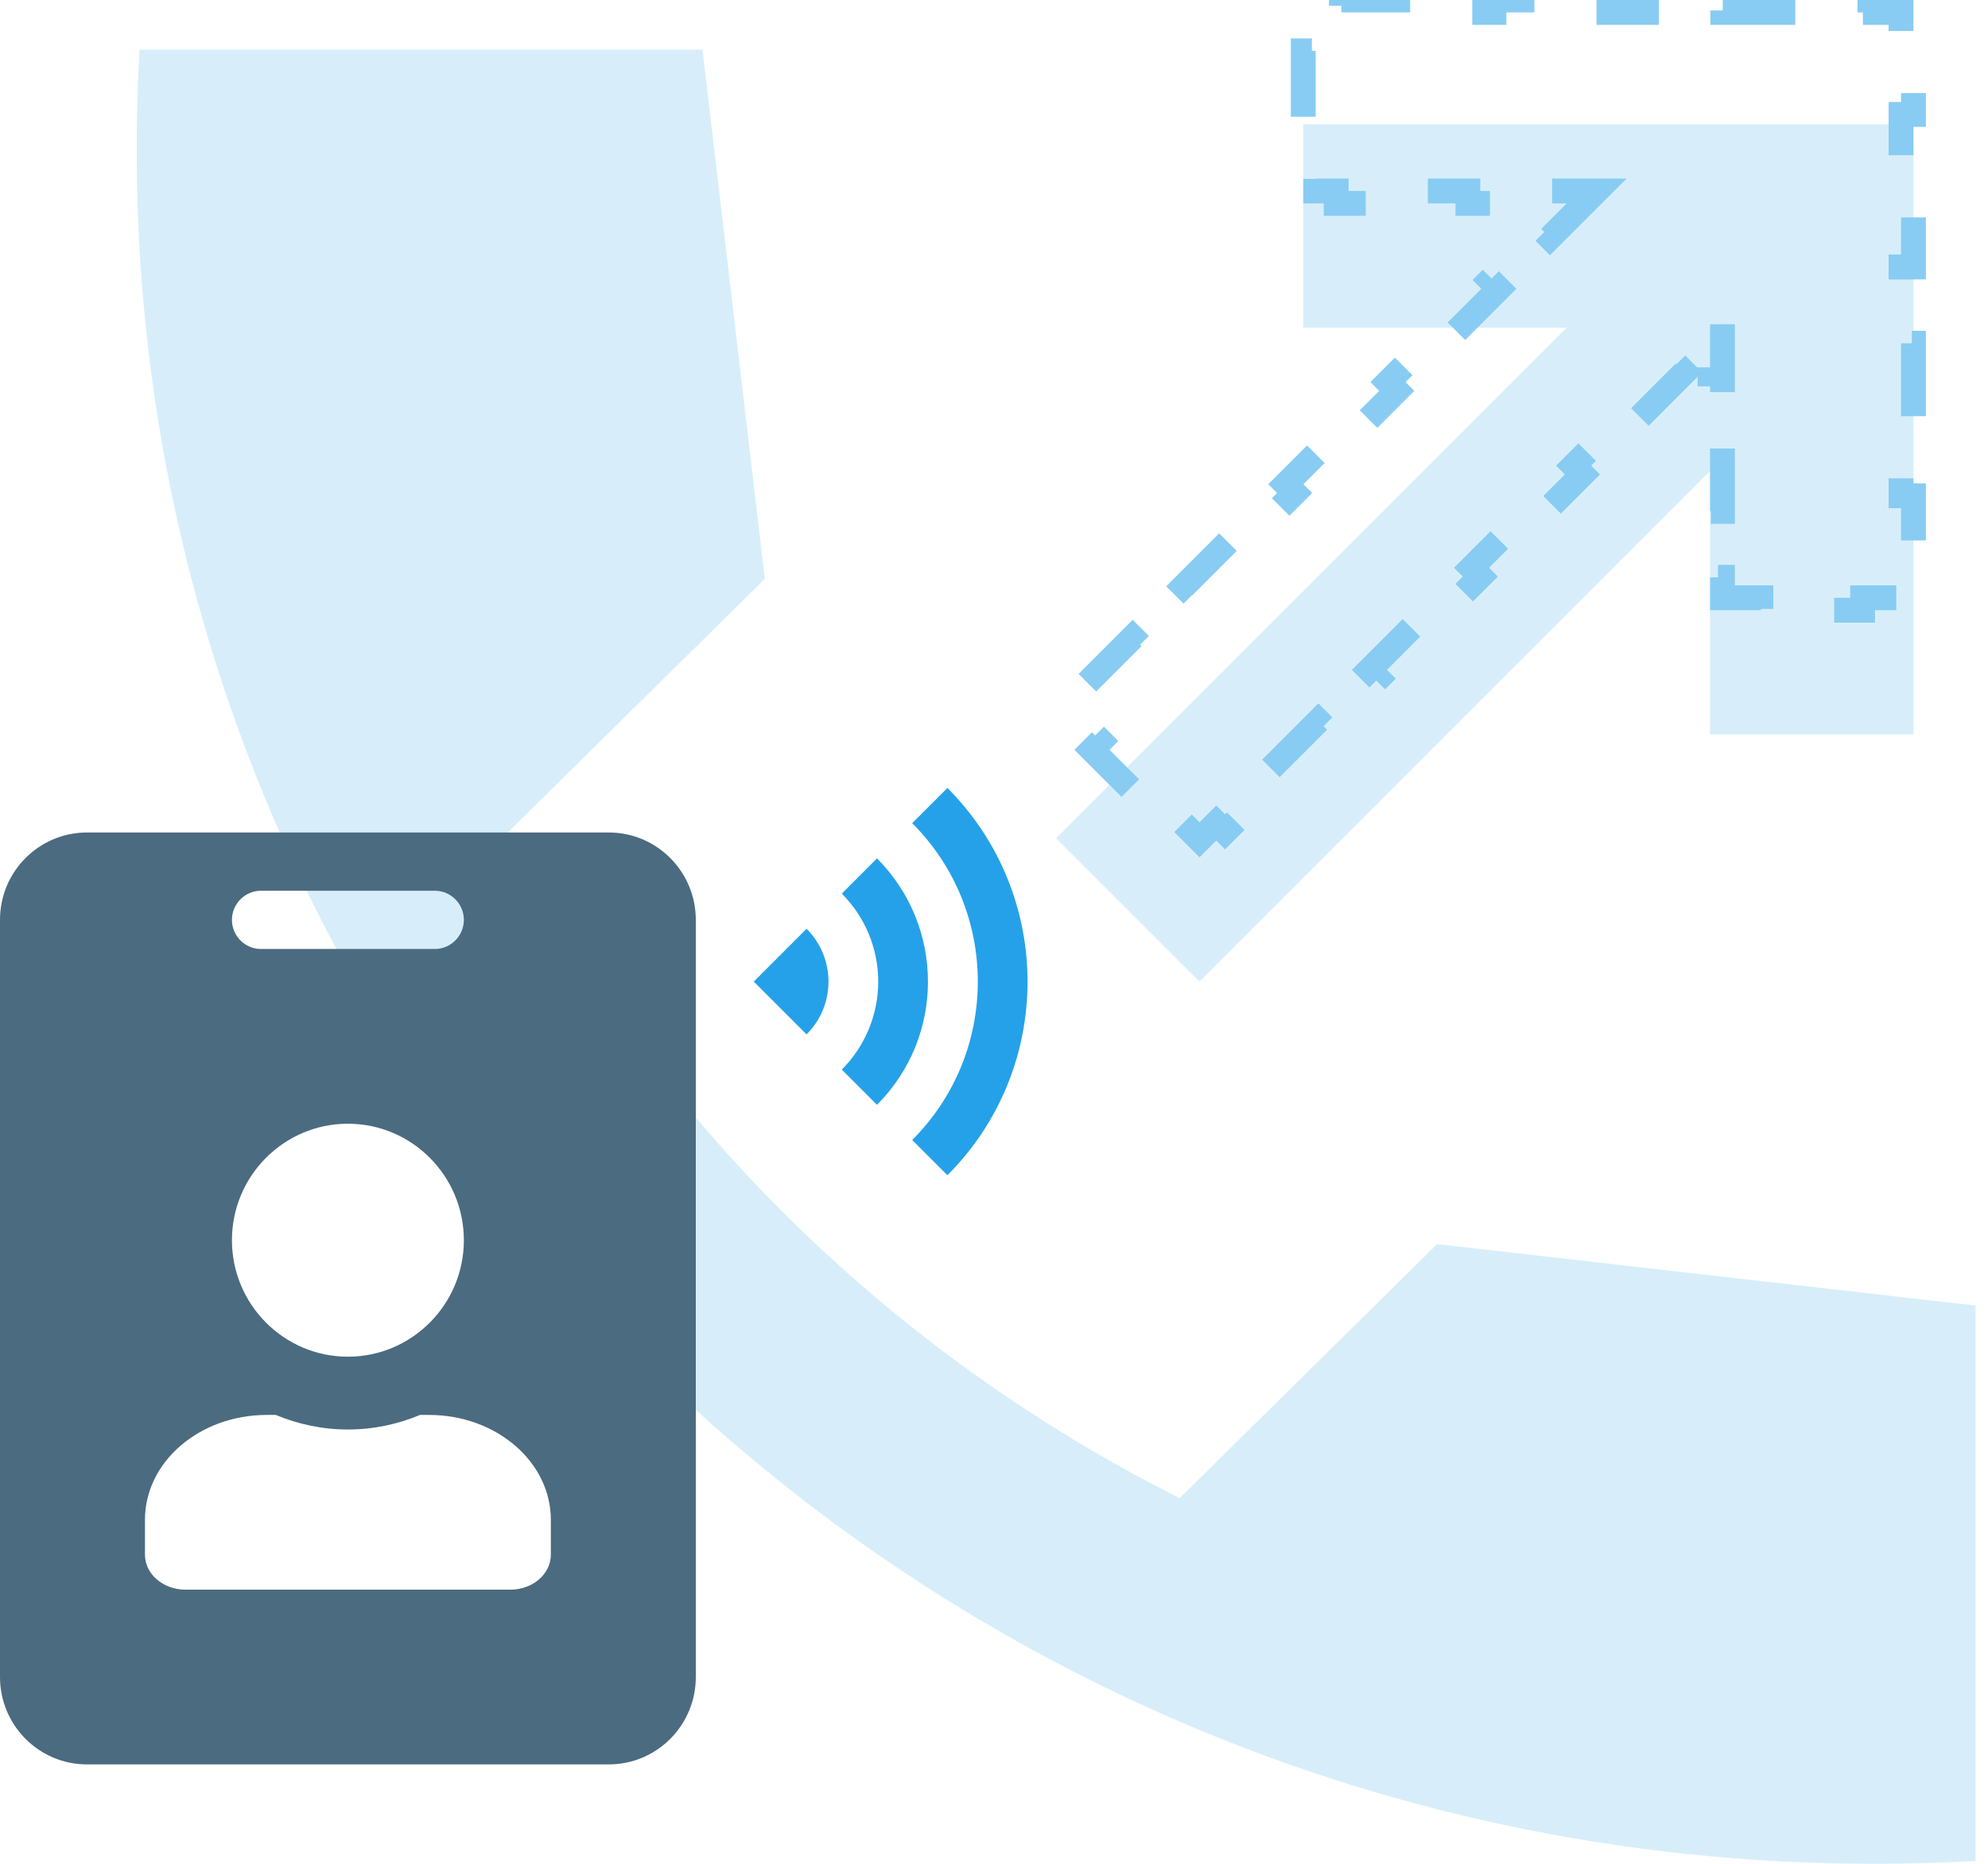 <svg width="160" height="150" viewBox="0 0 160 150" fill="none" xmlns="http://www.w3.org/2000/svg">
<g clip-path="url(#clip0_611_4780)">
<path d="M115.665 100.125L94.943 120.567C71.6 108.855 52.626 90.138 40.754 67.11L61.558 46.587L56.542 4H11.234C6.465 86.578 75.29 154.474 159 149.769V105.073L115.665 100.125Z" fill="#D7EEFA"/>
<path d="M126.089 26.37L104.89 26.37L104.89 10L154 10L154 59.11L137.63 59.11L137.63 37.911L96.541 79L85 67.459L126.089 26.37Z" fill="#D7EEFA"/>
<path d="M126.796 17.077L128.503 15.37L126.089 15.37L123.439 15.37L123.439 16.37L118.139 16.37L118.139 15.37L112.839 15.37L112.839 16.37L107.54 16.37L107.54 15.37L105.89 15.37L105.89 12.278L104.89 12.278L104.89 4.093L105.89 4.093L105.89 1L107.959 1L107.959 -3.60437e-06L114.098 -4.14104e-06L114.098 1L120.237 1L120.237 -4.67771e-06L126.375 -5.21438e-06L126.375 1L132.514 1L132.514 -5.75105e-06L138.653 -6.28772e-06L138.653 1L144.792 1L144.792 -6.82439e-06L150.931 -7.36106e-06L150.931 1L153 1L153 3.069L154 3.069L154 9.208L153 9.208L153 15.347L154 15.347L154 21.486L153 21.486L153 27.625L154 27.625L154 33.763L153 33.763L153 39.902L154 39.902L154 46.041L153 46.041L153 48.11L149.907 48.11L149.907 49.11L141.722 49.11L141.722 48.11L138.63 48.11L138.63 46.46L137.63 46.46L137.63 41.161L138.63 41.161L138.63 35.861L137.63 35.861L137.63 30.561L138.63 30.561L138.63 27.911L138.63 25.497L136.923 27.204L134.868 29.258L135.575 29.965L131.467 34.074L130.759 33.367L126.651 37.476L127.358 38.183L123.249 42.292L122.542 41.585L118.433 45.694L119.14 46.401L115.031 50.51L114.324 49.803L110.215 53.912L110.922 54.619L106.813 58.728L106.106 58.021L101.997 62.13L102.704 62.837L98.595 66.946L97.888 66.239L96.541 67.586L94.363 65.408L93.656 66.115L87.885 60.344L88.592 59.637L86.414 57.459L87.762 56.112L87.055 55.405L91.163 51.296L91.871 52.003L95.979 47.894L95.272 47.187L99.381 43.078L100.088 43.785L104.197 39.676L103.49 38.969L107.599 34.86L108.306 35.567L112.415 31.458L111.708 30.751L115.817 26.642L116.524 27.349L120.633 23.241L119.926 22.533L124.035 18.424L124.742 19.132L126.796 17.077Z" stroke="#88CCF3" stroke-width="2" stroke-dasharray="6 6"/>
<path d="M76.25 63.416L73.416 66.249C80.457 73.29 80.457 84.709 73.416 91.749L76.25 94.583C84.849 85.984 84.849 72.029 76.25 63.416ZM64.916 74.749L60.666 78.999L64.916 83.249C65.476 82.692 65.919 82.029 66.222 81.3C66.524 80.571 66.68 79.789 66.68 78.999C66.68 78.21 66.524 77.428 66.222 76.699C65.919 75.969 65.476 75.307 64.916 74.749ZM70.583 69.083L67.75 71.916C69.627 73.795 70.682 76.343 70.682 78.999C70.682 81.656 69.627 84.204 67.75 86.083L70.583 88.916C76.052 83.448 76.052 74.565 70.583 69.083Z" fill="#25A1E9"/>
</g>
<path d="M49 67H7C3.135 67 0 70.149 0 74.031V134.969C0 138.851 3.135 142 7 142H49C52.865 142 56 138.851 56 134.969V74.031C56 70.149 52.865 67 49 67ZM21 71.688H35C36.283 71.688 37.333 72.742 37.333 74.031C37.333 75.32 36.283 76.375 35 76.375H21C19.717 76.375 18.667 75.32 18.667 74.031C18.667 72.742 19.717 71.688 21 71.688ZM28 90.438C33.148 90.438 37.333 94.642 37.333 99.812C37.333 104.983 33.148 109.188 28 109.188C22.852 109.188 18.667 104.983 18.667 99.812C18.667 94.642 22.852 90.438 28 90.438ZM44.333 125.125C44.333 126.678 42.875 127.938 41.067 127.938H14.933C13.125 127.938 11.667 126.678 11.667 125.125V122.312C11.667 117.654 16.056 113.875 21.467 113.875H22.196C23.99 114.622 25.944 115.047 28 115.047C30.056 115.047 32.025 114.622 33.804 113.875H34.533C39.944 113.875 44.333 117.654 44.333 122.312V125.125Z" fill="#4B6B81"/>
<defs>
<clipPath id="clip0_611_4780">
<rect width="150" height="150" fill="white" transform="translate(10)"/>
</clipPath>
</defs>
</svg>
